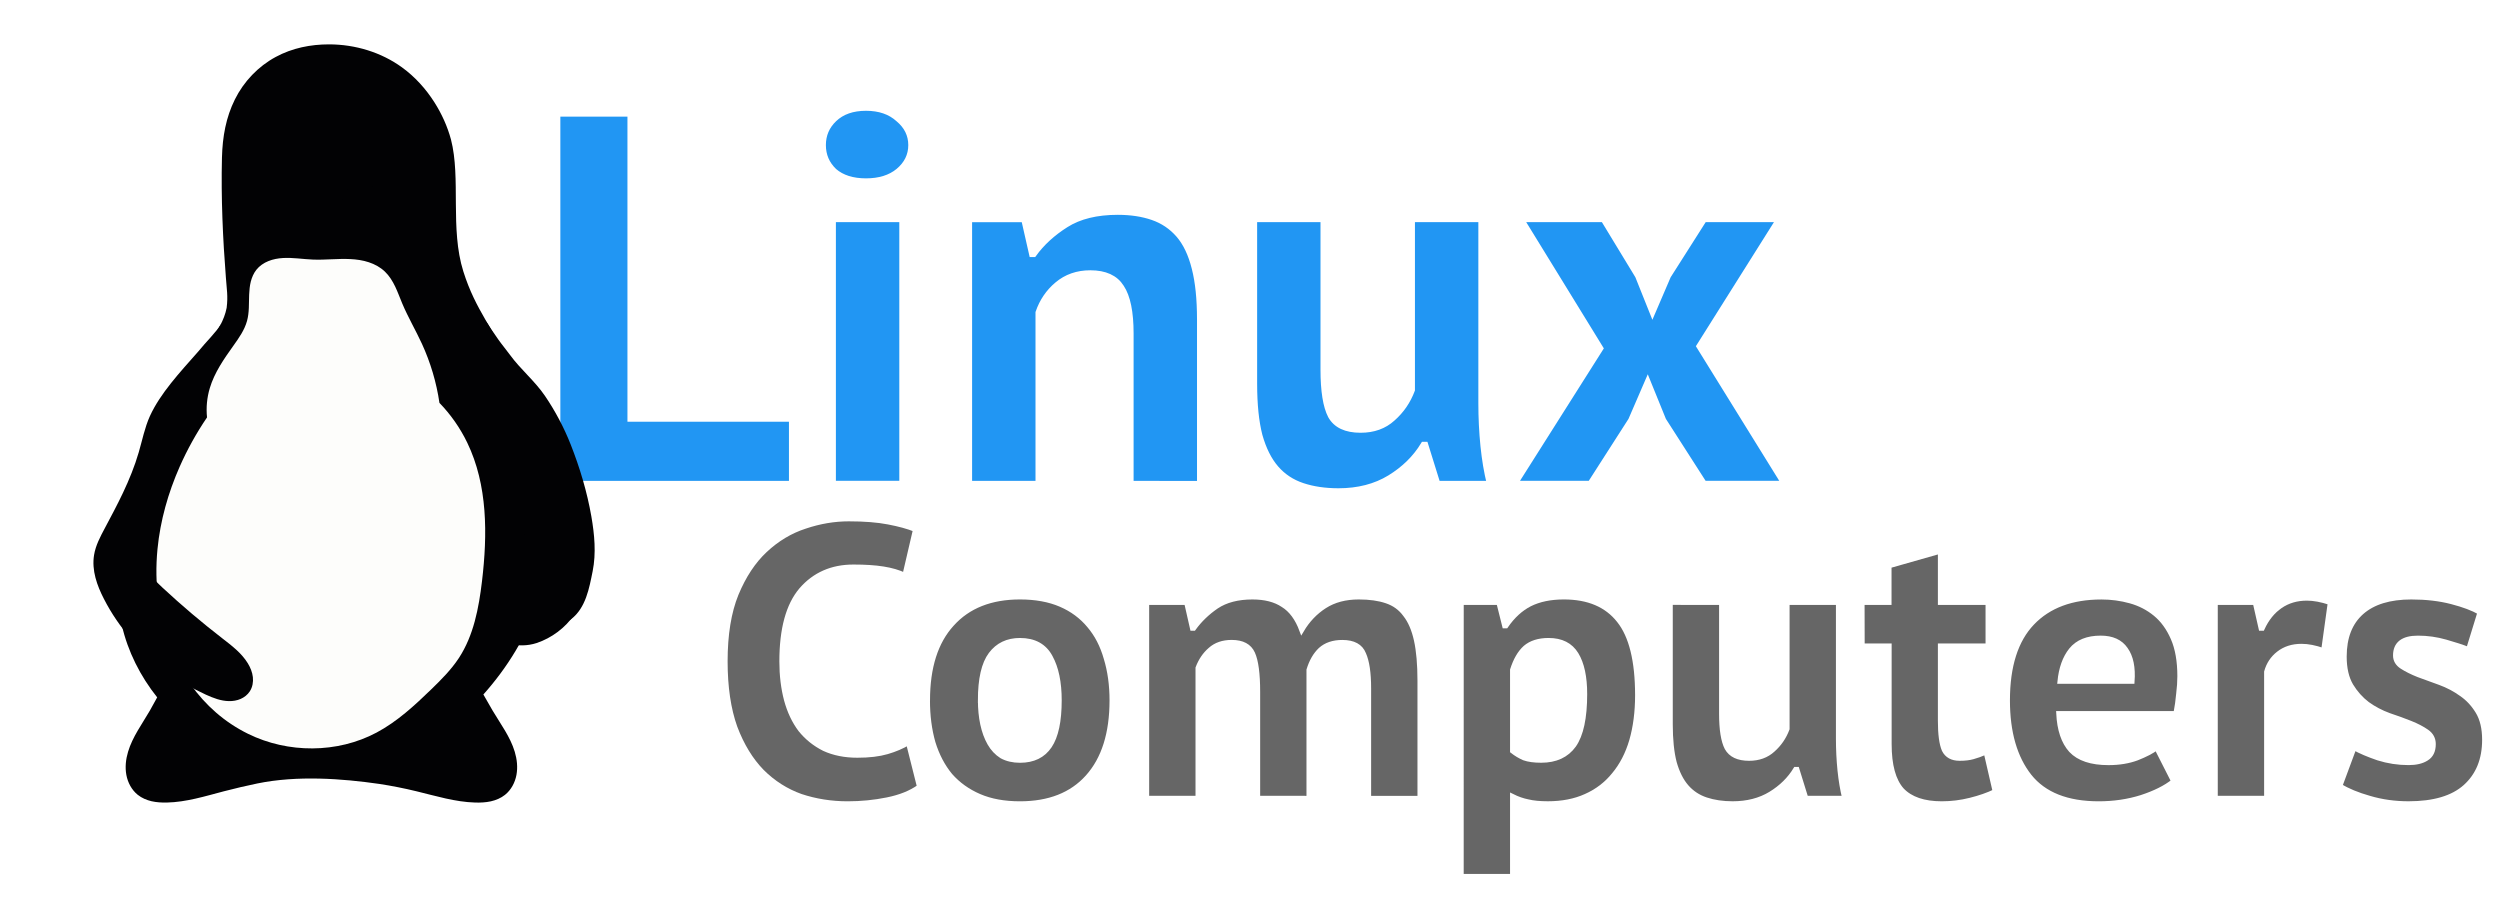<svg xmlns="http://www.w3.org/2000/svg" xmlns:xlink="http://www.w3.org/1999/xlink" xml:space="preserve" id="svg5" version="1.1" viewBox="0 0 72.234 26.051" height="26.051mm" width="72.234mm"><defs id="defs2"><linearGradient id="gradient_belly_shadow"><stop id="stop10388" stop-color="#000000" offset="0"></stop><stop id="stop10390" stop-opacity="0.25" stop-color="#000000" offset="1"></stop></linearGradient><linearGradient id="gradient_wing_tip_right_shadow"><stop id="stop10393" stop-color="#110800" offset="0"></stop><stop id="stop10395" stop-opacity="0.8" stop-color="#a65a00" offset="0.59"></stop><stop id="stop10397" stop-opacity="0" stop-color="#ff921e" offset="1"></stop></linearGradient><linearGradient id="gradient_wing_tip_right_glare_1"><stop id="stop10400" stop-color="#7c7c7c" offset="0"></stop><stop id="stop10402" stop-opacity="0.33" stop-color="#7c7c7c" offset="1"></stop></linearGradient><linearGradient id="gradient_foot_left_layer_1"><stop id="stop10410" stop-color="#b98309" offset="0"></stop><stop id="stop10412" stop-color="#382605" offset="1"></stop></linearGradient><linearGradient id="gradient_foot_left_glare"><stop id="stop10415" stop-color="#ebc40c" offset="0"></stop><stop id="stop10417" stop-opacity="0" stop-color="#ebc40c" offset="1"></stop></linearGradient><linearGradient id="gradient_foot_right_shadow"><stop id="stop10420" stop-color="#000000" offset="0"></stop><stop id="stop10422" stop-opacity="0" stop-color="#000000" offset="1"></stop></linearGradient><linearGradient id="gradient_foot_right_layer_1"><stop id="stop10425" stop-color="#3e2a06" offset="0"></stop><stop id="stop10427" stop-color="#ad780a" offset="1"></stop></linearGradient><linearGradient id="gradient_foot_right_glare"><stop id="stop10430" stop-color="#f3cd0c" offset="0"></stop><stop id="stop10432" stop-opacity="0" stop-color="#f3cd0c" offset="1"></stop></linearGradient><linearGradient id="gradient_eyeball"><stop id="stop10435" stop-color="#fefefc" offset="0"></stop><stop id="stop10437" stop-color="#fefefc" offset="0.75"></stop><stop id="stop10439" stop-color="#d4d4d4" offset="1"></stop></linearGradient><linearGradient id="gradient_pupil_left_glare"><stop id="stop10442" stop-opacity="0" stop-color="#757574" offset="0"></stop><stop id="stop10444" stop-color="#757574" offset="0.25"></stop><stop id="stop10446" stop-color="#757574" offset="0.5"></stop><stop id="stop10448" stop-opacity="0" stop-color="#757574" offset="1"></stop></linearGradient><linearGradient id="gradient_pupil_right_glare_2"><stop id="stop10451" stop-opacity="0.39" stop-color="#949494" offset="0"></stop><stop id="stop10453" stop-color="#949494" offset="0.5"></stop><stop id="stop10455" stop-opacity="0.39" stop-color="#949494" offset="1"></stop></linearGradient><linearGradient id="gradient_eyelid_left"><stop id="stop10458" stop-color="#c8c8c8" offset="0"></stop><stop id="stop10460" stop-color="#797978" offset="1"></stop></linearGradient><linearGradient id="gradient_eyelid_right"><stop id="stop10463" stop-color="#747474" offset="0"></stop><stop id="stop10465" stop-color="#8c8c8c" offset="0.13"></stop><stop id="stop10467" stop-color="#a4a4a4" offset="0.25"></stop><stop id="stop10469" stop-color="#d4d4d4" offset="0.5"></stop><stop id="stop10471" stop-color="#d4d4d4" offset="0.62"></stop><stop id="stop10473" stop-color="#7c7c7c" offset="1"></stop></linearGradient><linearGradient id="gradient_eyebrow"><stop id="stop10476" stop-opacity="0" stop-color="#646464" offset="0"></stop><stop id="stop10478" stop-opacity="0.58" stop-color="#646464" offset="0.31"></stop><stop id="stop10480" stop-color="#646464" offset="0.47"></stop><stop id="stop10482" stop-opacity="0.26" stop-color="#646464" offset="0.73"></stop><stop id="stop10484" stop-opacity="0" stop-color="#646464" offset="1"></stop></linearGradient><linearGradient id="gradient_beak_base"><stop id="stop10487" stop-color="#020204" offset="0"></stop><stop id="stop10489" stop-color="#020204" offset="0.73"></stop><stop id="stop10491" stop-color="#5c5c5c" offset="1"></stop></linearGradient><linearGradient id="gradient_mandible_lower"><stop id="stop10494" stop-color="#d2940a" offset="0"></stop><stop id="stop10496" stop-color="#d89c08" offset="0.75"></stop><stop id="stop10498" stop-color="#b67e07" offset="0.87"></stop><stop id="stop10500" stop-color="#946106" offset="1"></stop></linearGradient><linearGradient id="gradient_mandible_upper"><stop id="stop10503" stop-color="#ad780a" offset="0"></stop><stop id="stop10505" stop-color="#d89e08" offset="0.12"></stop><stop id="stop10507" stop-color="#edb80b" offset="0.25"></stop><stop id="stop10509" stop-color="#ebc80d" offset="0.39"></stop><stop id="stop10511" stop-color="#f5d838" offset="0.53"></stop><stop id="stop10513" stop-color="#f6d811" offset="0.77"></stop><stop id="stop10515" stop-color="#f5cd31" offset="1"></stop></linearGradient><linearGradient id="gradient_nares"><stop id="stop10518" stop-color="#3a2903" offset="0"></stop><stop id="stop10520" stop-color="#735208" offset="0.55"></stop><stop id="stop10522" stop-color="#ac8c04" offset="1"></stop></linearGradient><linearGradient id="gradient_beak_corner"><stop id="stop10525" stop-color="#f5ce2d" offset="0"></stop><stop id="stop10527" stop-color="#d79b08" offset="1"></stop></linearGradient><radialGradient gradientTransform="matrix(19,0,0,18,61.18,121.19)" r="1" cy="0" cx="0" gradientUnits="userSpaceOnUse" id="fill_belly_shadow_left"></radialGradient><radialGradient gradientTransform="matrix(23.6,0,0,18,125.74,131.6)" r="1" cy="0" cx="0" gradientUnits="userSpaceOnUse" id="fill_belly_shadow_right"></radialGradient><radialGradient gradientTransform="matrix(9.35,0,0,10,94.21,127.47)" r="1" cy="0" cx="0" gradientUnits="userSpaceOnUse" id="fill_belly_shadow_middle"></radialGradient><linearGradient y2="262.02" x2="64.31" y1="193.01" x1="23.18" gradientUnits="userSpaceOnUse" id="fill_foot_left_base"></linearGradient><linearGradient y2="235.21" x2="77.41" y1="210.83" x1="64.47" gradientUnits="userSpaceOnUse" id="fill_foot_left_glare"></linearGradient><linearGradient y2="235.73" x2="150.2" y1="211.96" x1="146.93" gradientUnits="userSpaceOnUse" id="fill_foot_right_shadow"></linearGradient><linearGradient y2="185.84" x2="192.94" y1="253.02" x1="151.5" gradientUnits="userSpaceOnUse" id="fill_foot_right_base"></linearGradient><linearGradient y2="191.64" x2="161.59" y1="180.67" x1="162.81" gradientUnits="userSpaceOnUse" id="fill_foot_right_glare"></linearGradient><radialGradient gradientTransform="matrix(18.99,5.088,-5.342,19.937,169.71,194.53)" r="1" cy="0" cx="0" gradientUnits="userSpaceOnUse" id="fill_wing_tip_right_shadow_lower"></radialGradient><radialGradient gradientTransform="matrix(19.722,-0.834,0.627,14.847,169.71,189.89)" r="1" cy="0" cx="0" gradientUnits="userSpaceOnUse" id="fill_wing_tip_right_shadow_upper"></radialGradient><radialGradient gradientTransform="matrix(6.374,2.771,-1.28,2.944,184.65,176.62)" r="1" cy="0" cx="0" gradientUnits="userSpaceOnUse" id="fill_wing_tip_right_glare_1"></radialGradient><linearGradient y2="173.47" x2="168.27" y1="173.58" x1="165.69" gradientUnits="userSpaceOnUse" id="fill_wing_tip_right_glare_2"></linearGradient><radialGradient gradientTransform="matrix(10.239,-0.107,0.164,15.679,86.49,51.41)" r="1" cy="0" cx="0" gradientUnits="userSpaceOnUse" id="fill_eyeball_left"></radialGradient><linearGradient y2="55.63" x2="89.32" y1="46.64" x1="84.29" gradientUnits="userSpaceOnUse" id="fill_pupil_left_glare"></linearGradient><radialGradient gradientTransform="matrix(6.167,-1.015,0.937,5.693,84.89,43.74)" r="1" cy="0" cx="0" gradientUnits="userSpaceOnUse" id="fill_eyelid_left"></radialGradient><linearGradient y2="43.63" x2="94.48" y1="32.51" x1="83.59" gradientUnits="userSpaceOnUse" id="fill_eyebrow_left"></linearGradient><radialGradient gradientTransform="matrix(13.633,-0.428,0.493,15.672,118.06,51.41)" r="1" cy="0" cx="0" gradientUnits="userSpaceOnUse" id="fill_eyeball_right"></radialGradient><linearGradient y2="54.11" x2="123.66" y1="47.25" x1="117.87" gradientUnits="userSpaceOnUse" id="fill_pupil_right_glare"></linearGradient><linearGradient y2="47.01" x2="131.32" y1="36.23" x1="112.9" gradientUnits="userSpaceOnUse" id="fill_eyelid_right"></linearGradient><linearGradient y2="43.14" x2="131.42" y1="31.56" x1="119.16" gradientUnits="userSpaceOnUse" id="fill_eyebrow_right"></linearGradient><radialGradient gradientTransform="matrix(9.255,-6.724,6.101,8.398,97.64,60.12)" r="1" cy="0" cx="0" gradientUnits="userSpaceOnUse" id="fill_beak_base"></radialGradient><radialGradient gradientTransform="matrix(25.101,-10.346,7.267,17.631,109.77,70.61)" r="1" cy="0" cx="0" gradientUnits="userSpaceOnUse" id="fill_mandible_lower_base"></radialGradient><linearGradient y2="68.88" x2="126.77" y1="69.26" x1="78.09" gradientUnits="userSpaceOnUse" id="fill_mandible_upper_base"></linearGradient><radialGradient gradientTransform="matrix(1.32,0,0,1.42,92.11,59.88)" r="1" cy="0" cx="0" gradientUnits="userSpaceOnUse" id="fill_naris_left"></radialGradient><radialGradient gradientTransform="matrix(2.78,0,0,1.62,104.65,59.7)" r="1" cy="0" cx="0" gradientUnits="userSpaceOnUse" id="fill_naris_right"></radialGradient><linearGradient y2="71.09" x2="126.74" y1="67.49" x1="126.74" gradientUnits="userSpaceOnUse" id="fill_beak_corner"></linearGradient><filter height="1.092" width="1.1" y="-0.046" x="-0.05" id="blur_belly_shadow_left"><feGaussianBlur id="feGaussianBlur10556" stdDeviation="0.64 0.55"></feGaussianBlur></filter><filter height="1.146" width="1.101" y="-0.073" x="-0.051" id="blur_belly_shadow_right"><feGaussianBlur id="feGaussianBlur10559" stdDeviation="0.98"></feGaussianBlur></filter><filter height="1.163" width="1.175" y="-0.082" x="-0.087" id="blur_belly_shadow_middle"><feGaussianBlur id="feGaussianBlur10562" stdDeviation="0.68"></feGaussianBlur></filter><filter height="1.116" y="-0.058" width="2.639" x="-0.82" id="blur_belly_shadow_lower"><feGaussianBlur id="feGaussianBlur10565" stdDeviation="1.25"></feGaussianBlur></filter><filter height="2.186" y="-0.593" width="1.984" x="-0.492" id="blur_belly_glare"><feGaussianBlur id="feGaussianBlur10568" stdDeviation="1.78 2.19"></feGaussianBlur></filter><filter height="1.617" y="-0.309" width="1.585" x="-0.293" id="blur_head_glare"><feGaussianBlur id="feGaussianBlur10571" stdDeviation="1.73"></feGaussianBlur></filter><filter height="1.32" y="-0.16" width="1.357" x="-0.178" id="blur_neck_glare"><feGaussianBlur id="feGaussianBlur10574" stdDeviation="0.78"></feGaussianBlur></filter><filter height="1.086" y="-0.043" width="1.203" x="-0.101" id="blur_wing_left_glare"><feGaussianBlur id="feGaussianBlur10577" stdDeviation="0.98"></feGaussianBlur></filter><filter height="1.08" y="-0.04" width="1.236" x="-0.118" id="blur_wing_right_glare"><feGaussianBlur id="feGaussianBlur10580" stdDeviation="1.19 1.17"></feGaussianBlur></filter><filter height="1.217" y="-0.108" width="1.215" x="-0.107" id="blur_foot_left_layer_1"><feGaussianBlur id="feGaussianBlur10583" stdDeviation="3.38"></feGaussianBlur></filter><filter height="1.139" width="1.151" y="-0.07" x="-0.075" id="blur_foot_left_layer_2"><feGaussianBlur id="feGaussianBlur10586" stdDeviation="2.1 2.06"></feGaussianBlur></filter><filter height="1.037" width="1.068" y="-0.019" x="-0.034" id="blur_foot_left_glare"><feGaussianBlur id="feGaussianBlur10589" stdDeviation="0.32"></feGaussianBlur></filter><filter height="1.136" width="1.152" y="-0.068" x="-0.076" id="blur_foot_right_shadow"><feGaussianBlur id="feGaussianBlur10592" stdDeviation="1.95 1.9"></feGaussianBlur></filter><filter height="1.286" y="-0.143" width="1.29" x="-0.145" id="blur_foot_right_layer_1"><feGaussianBlur id="feGaussianBlur10595" stdDeviation="4.12"></feGaussianBlur></filter><filter height="1.25" y="-0.125" width="1.23" x="-0.115" id="blur_foot_right_layer_2"><feGaussianBlur id="feGaussianBlur10598" stdDeviation="3.12 3.37"></feGaussianBlur></filter><filter height="1.257" y="-0.128" width="1.042" x="-0.021" id="blur_foot_right_glare"><feGaussianBlur id="feGaussianBlur10601" stdDeviation="0.41"></feGaussianBlur></filter><filter height="1.468" y="-0.234" width="1.401" x="-0.2" id="blur_wing_tip_right_shadow_lower"><feGaussianBlur id="feGaussianBlur10604" stdDeviation="2.45"></feGaussianBlur></filter><filter height="1.214" y="-0.107" width="1.183" x="-0.092" id="blur_wing_tip_right_shadow_upper"><feGaussianBlur id="feGaussianBlur10607" stdDeviation="1.12 0.81"></feGaussianBlur></filter><filter height="1.3" y="-0.15" width="1.14" x="-0.07" id="blur_wing_tip_right_glare"><feGaussianBlur id="feGaussianBlur10610" stdDeviation="0.88"></feGaussianBlur></filter><filter height="1.291" y="-0.145" width="1.467" x="-0.233" id="blur_pupil_left_glare"><feGaussianBlur id="feGaussianBlur10613" stdDeviation="0.44"></feGaussianBlur></filter><filter height="1.053" width="1.048" y="-0.027" x="-0.024" id="blur_eyebrow_left"><feGaussianBlur id="feGaussianBlur10616" stdDeviation="0.12"></feGaussianBlur></filter><filter height="1.365" y="-0.182" width="1.359" x="-0.18" id="blur_pupil_right_glare"><feGaussianBlur id="feGaussianBlur10619" stdDeviation="0.45"></feGaussianBlur></filter><filter height="1.051" width="1.047" y="-0.026" x="-0.024" id="blur_eyebrow_right"><feGaussianBlur id="feGaussianBlur10622" stdDeviation="0.13"></feGaussianBlur></filter><filter height="1.258" y="-0.129" width="1.152" x="-0.076" id="blur_beak_shadow_lower"><feGaussianBlur id="feGaussianBlur10625" stdDeviation="1.75"></feGaussianBlur></filter><filter height="1.148" width="1.073" y="-0.074" x="-0.036" id="blur_beak_shadow_upper"><feGaussianBlur id="feGaussianBlur10628" stdDeviation="0.8 0.74"></feGaussianBlur></filter><filter height="1.421" y="-0.211" width="1.309" x="-0.154" id="blur_mandible_lower_glare"><feGaussianBlur id="feGaussianBlur10631" stdDeviation="0.77"></feGaussianBlur></filter><filter height="1.158" width="1.068" y="-0.079" x="-0.034" id="blur_mandible_upper_shadow"><feGaussianBlur id="feGaussianBlur10634" stdDeviation="0.65"></feGaussianBlur></filter><filter height="1.26" y="-0.13" width="1.321" x="-0.161" id="blur_mandible_upper_glare"><feGaussianBlur id="feGaussianBlur10637" stdDeviation="0.73"></feGaussianBlur></filter><filter height="1.222" y="-0.111" width="1.245" x="-0.122" id="blur_naris_left"><feGaussianBlur id="feGaussianBlur10640" stdDeviation="0.1"></feGaussianBlur></filter><filter height="1.187" width="1.098" y="-0.093" x="-0.049" id="blur_naris_right"><feGaussianBlur id="feGaussianBlur10643" stdDeviation="0.1"></feGaussianBlur></filter><filter height="1.181" y="-0.091" width="1.222" x="-0.111" id="blur_beak_corner"><feGaussianBlur id="feGaussianBlur10646" stdDeviation="0.23"></feGaussianBlur></filter><clipPath id="clip_body"></clipPath><clipPath id="clip_wing_left"></clipPath><clipPath id="clip_wing_right"></clipPath><clipPath id="clip_foot_left"></clipPath><clipPath id="clip_foot_right"></clipPath><clipPath id="clip_wing_tip_right"></clipPath><clipPath id="clip_eye_left"></clipPath><clipPath id="clip_pupil_left"></clipPath><clipPath id="clip_eye_right"></clipPath><clipPath id="clip_pupil_right"></clipPath><clipPath id="clip_mandible_lower"></clipPath><clipPath id="clip_mandible_upper"></clipPath><clipPath id="clip_beak"></clipPath><path d="m 168.89,171.07 c -0.47,0.03 -0.93,0.08 -1.4,0.17 -2.99,0.53 -5.73,2.42 -7.27,5.03 -1.09,1.85 -1.58,4.03 -1.43,6.17 0.07,-1.5 0.46,-2.97 1.19,-4.28 1.23,-2.23 3.47,-3.91 5.98,-4.37 1.54,-0.28 3.13,-0.11 4.68,0.08 1.5,0.19 3,0.39 4.47,0.7 2.28,0.5 4.53,1.26 6.44,2.59 0.44,0.31 0.86,0.66 1.21,1.08 0.35,0.41 0.62,0.89 0.73,1.42 0.15,0.78 -0.07,1.6 -0.46,2.29 -0.39,0.7 -0.92,1.3 -1.48,1.86 -0.46,0.46 -0.94,0.89 -1.43,1.32 2.21,-0.43 4.44,-1.03 6.28,-2.31 0.77,-0.55 1.48,-1.2 1.94,-2.02 0.46,-0.83 0.65,-1.83 0.43,-2.75 -0.16,-0.62 -0.5,-1.19 -0.92,-1.67 -0.42,-0.48 -0.93,-0.87 -1.45,-1.24 -2.31,-1.62 -5.01,-2.65 -7.81,-2.99 -1.8,-0.33 -3.61,-0.61 -5.42,-0.83 -1.41,-0.18 -2.86,-0.33 -4.28,-0.25 z" id="path_wing_tip_right_glare"></path></defs><g transform="translate(-23.346,-56.877)" id="layer1"><g style="font-weight:bold;font-size:11.289px;font-family:'PT Sans';-inkscape-font-specification:'PT Sans Bold';fill:#666666;stroke:#ffffff;stroke-width:0.129" id="text356-5" aria-label="Computers"><path id="path626" d="m 49.905,79.608 q -0.361,0.26 -0.926,0.373 -0.553,0.113 -1.14,0.113 -0.711,0 -1.355,-0.214 -0.632,-0.226 -1.118,-0.711 -0.485,-0.497 -0.779,-1.276 -0.282,-0.79 -0.282,-1.908 0,-1.163 0.316,-1.942 0.327,-0.79 0.835,-1.264 0.519,-0.485 1.151,-0.689 0.632,-0.214 1.264,-0.214 0.677,0 1.14,0.09 0.474,0.09 0.779,0.214 l -0.305,1.31 q -0.26,-0.124 -0.621,-0.181 -0.35,-0.056 -0.858,-0.056 -0.937,0 -1.513,0.666 -0.564,0.666 -0.564,2.066 0,0.61 0.135,1.118 0.135,0.497 0.406,0.858 0.282,0.35 0.689,0.553 0.418,0.192 0.96,0.192 0.508,0 0.858,-0.102 0.35,-0.102 0.61,-0.26 z"></path><path id="path628" d="m 50.153,77.113 q 0,-1.434 0.7,-2.201 0.7,-0.779 1.964,-0.779 0.677,0 1.174,0.214 0.497,0.214 0.824,0.61 0.327,0.384 0.485,0.937 0.169,0.553 0.169,1.219 0,1.434 -0.7,2.213 -0.689,0.768 -1.953,0.768 -0.677,0 -1.174,-0.214 -0.497,-0.214 -0.835,-0.598 -0.327,-0.395 -0.497,-0.948 -0.158,-0.553 -0.158,-1.219 z m 1.513,0 q 0,0.373 0.068,0.689 0.068,0.316 0.203,0.553 0.135,0.237 0.35,0.373 0.226,0.124 0.531,0.124 0.576,0 0.858,-0.418 0.282,-0.418 0.282,-1.321 0,-0.779 -0.26,-1.253 -0.26,-0.485 -0.881,-0.485 -0.542,0 -0.847,0.406 -0.305,0.406 -0.305,1.332 z"></path><path id="path630" d="m 59.692,79.935 v -3.071 q 0,-0.779 -0.147,-1.106 -0.147,-0.327 -0.61,-0.327 -0.384,0 -0.621,0.214 -0.237,0.203 -0.361,0.531 v 3.759 h -1.468 v -5.644 h 1.14 l 0.169,0.745 h 0.045 q 0.26,-0.361 0.655,-0.632 0.406,-0.271 1.039,-0.271 0.542,0 0.881,0.226 0.35,0.214 0.542,0.734 0.26,-0.44 0.666,-0.7 0.406,-0.26 0.982,-0.26 0.474,0 0.802,0.113 0.339,0.113 0.542,0.395 0.214,0.271 0.316,0.734 0.102,0.463 0.102,1.174 v 3.387 h -1.468 v -3.172 q 0,-0.666 -0.147,-0.993 -0.135,-0.339 -0.621,-0.339 -0.395,0 -0.632,0.214 -0.226,0.214 -0.339,0.587 v 3.703 z"></path><path id="path632" d="m 65.574,74.291 h 1.072 l 0.169,0.677 h 0.045 q 0.294,-0.429 0.689,-0.632 0.406,-0.203 0.982,-0.203 1.061,0 1.592,0.677 0.531,0.666 0.531,2.156 0,0.722 -0.169,1.31 -0.169,0.576 -0.508,0.982 -0.327,0.406 -0.813,0.621 -0.474,0.214 -1.095,0.214 -0.35,0 -0.576,-0.056 -0.226,-0.045 -0.452,-0.158 v 2.314 h -1.468 z m 2.517,1.084 q -0.429,0 -0.677,0.214 -0.237,0.214 -0.373,0.643 v 2.348 q 0.158,0.124 0.339,0.203 0.192,0.068 0.497,0.068 0.632,0 0.948,-0.44 0.316,-0.452 0.316,-1.479 0,-0.745 -0.248,-1.151 -0.248,-0.406 -0.802,-0.406 z"></path><path id="path634" d="m 73.081,74.291 v 3.206 q 0,0.689 0.158,0.993 0.169,0.305 0.643,0.305 0.418,0 0.689,-0.248 0.282,-0.248 0.418,-0.61 v -3.646 h 1.468 v 3.929 q 0,0.463 0.045,0.914 0.045,0.44 0.135,0.802 H 75.53 L 75.271,79.1 h -0.045 q -0.26,0.429 -0.722,0.711 -0.463,0.282 -1.095,0.282 -0.429,0 -0.768,-0.113 -0.339,-0.113 -0.564,-0.373 -0.226,-0.26 -0.35,-0.7 -0.113,-0.44 -0.113,-1.106 v -3.511 z"></path><path id="path636" d="m 77.156,74.291 h 0.779 v -1.061 l 1.468,-0.418 v 1.479 h 1.377 v 1.242 h -1.377 v 2.167 q 0,0.587 0.113,0.847 0.124,0.248 0.452,0.248 0.226,0 0.384,-0.045 0.169,-0.045 0.373,-0.135 l 0.26,1.129 q -0.305,0.147 -0.711,0.248 -0.406,0.102 -0.824,0.102 -0.779,0 -1.151,-0.395 -0.361,-0.406 -0.361,-1.321 v -2.845 h -0.779 z"></path><path id="path638" d="m 86.142,79.45 q -0.339,0.271 -0.926,0.463 -0.576,0.181 -1.23,0.181 -1.366,0 -1.998,-0.79 -0.632,-0.802 -0.632,-2.19 0,-1.49 0.711,-2.235 0.711,-0.745 1.998,-0.745 0.429,0 0.835,0.113 0.406,0.113 0.722,0.373 0.316,0.26 0.508,0.7 0.192,0.44 0.192,1.095 0,0.237 -0.034,0.508 -0.023,0.271 -0.079,0.564 h -3.387 q 0.034,0.711 0.361,1.072 0.339,0.361 1.084,0.361 0.463,0 0.824,-0.135 0.373,-0.147 0.564,-0.294 z m -2.1,-4.143 q -0.576,0 -0.858,0.35 -0.271,0.339 -0.327,0.914 h 2.1 q 0.045,-0.61 -0.192,-0.937 -0.226,-0.327 -0.722,-0.327 z"></path><path id="path640" d="m 90.477,75.668 q -0.35,-0.124 -0.632,-0.124 -0.395,0 -0.666,0.214 -0.26,0.203 -0.35,0.531 v 3.646 h -1.468 v -5.644 h 1.14 l 0.169,0.745 h 0.045 q 0.192,-0.418 0.519,-0.643 0.327,-0.226 0.768,-0.226 0.294,0 0.666,0.124 z"></path><path id="path642" d="m 93.66,78.377 q 0,-0.226 -0.192,-0.361 -0.192,-0.135 -0.474,-0.248 -0.282,-0.113 -0.621,-0.226 -0.339,-0.124 -0.621,-0.327 -0.282,-0.214 -0.474,-0.531 -0.192,-0.327 -0.192,-0.835 0,-0.835 0.497,-1.276 0.497,-0.44 1.434,-0.44 0.643,0 1.163,0.135 0.519,0.135 0.813,0.305 l -0.327,1.061 q -0.26,-0.102 -0.655,-0.214 -0.395,-0.113 -0.802,-0.113 -0.655,0 -0.655,0.508 0,0.203 0.192,0.327 0.192,0.124 0.474,0.237 0.282,0.102 0.621,0.226 0.339,0.124 0.621,0.327 0.282,0.192 0.474,0.508 0.192,0.316 0.192,0.813 0,0.858 -0.553,1.355 -0.542,0.485 -1.637,0.485 -0.598,0 -1.129,-0.158 -0.519,-0.147 -0.847,-0.35 l 0.406,-1.095 q 0.26,0.147 0.689,0.294 0.429,0.135 0.881,0.135 0.327,0 0.519,-0.124 0.203,-0.124 0.203,-0.418 z"></path></g><g style="stroke:#ffffff;stroke-width:0.112;stroke-dasharray:none;stroke-opacity:1" transform="matrix(1.351,0,0,1.351,-5.195,17.631)" id="g3883-3-5"><g style="font-weight:bold;font-size:11.289px;font-family:'PT Sans';-inkscape-font-specification:'PT Sans Bold';fill:#2196f3" id="text356-6-6" aria-label="Linux"><path id="path568" d="m 38.055,39.39 h -5.001 v -7.902 h 1.547 v 6.525 h 3.454 z"></path><path id="path570" d="m 38.947,33.745 h 1.468 v 5.644 h -1.468 z m -0.214,-1.592 q 0,-0.327 0.237,-0.553 0.248,-0.237 0.677,-0.237 0.429,0 0.689,0.237 0.271,0.226 0.271,0.553 0,0.327 -0.271,0.553 -0.26,0.214 -0.689,0.214 -0.429,0 -0.677,-0.214 -0.237,-0.226 -0.237,-0.553 z"></path><path id="path572" d="m 45.314,39.39 v -3.206 q 0,-0.689 -0.203,-0.993 -0.192,-0.305 -0.666,-0.305 -0.418,0 -0.711,0.248 -0.282,0.237 -0.406,0.598 v 3.658 h -1.468 v -5.644 h 1.163 l 0.169,0.745 h 0.045 q 0.26,-0.361 0.689,-0.632 0.429,-0.271 1.106,-0.271 0.418,0 0.745,0.113 0.327,0.113 0.553,0.373 0.226,0.26 0.339,0.711 0.113,0.44 0.113,1.095 v 3.511 z"></path><path id="path574" d="m 49.423,33.745 v 3.206 q 0,0.689 0.158,0.993 0.169,0.305 0.643,0.305 0.418,0 0.689,-0.248 0.282,-0.248 0.418,-0.61 v -3.646 h 1.468 v 3.929 q 0,0.463 0.045,0.914 0.045,0.44 0.135,0.802 h -1.106 l -0.26,-0.835 h -0.045 q -0.26,0.429 -0.722,0.711 -0.463,0.282 -1.095,0.282 -0.429,0 -0.768,-0.113 -0.339,-0.113 -0.564,-0.373 -0.226,-0.26 -0.35,-0.7 -0.113,-0.44 -0.113,-1.106 v -3.511 z"></path><path id="path576" d="M 55.361,36.5 53.667,33.745 h 1.75 l 0.734,1.208 0.316,0.79 0.339,-0.79 0.768,-1.208 h 1.592 l -1.705,2.709 1.818,2.935 H 57.573 l -0.869,-1.355 -0.339,-0.835 -0.361,0.835 -0.869,1.355 h -1.603 z"></path></g></g><g transform="matrix(0.088,0,0,0.088,23.439,58.159)" id="tux"><g><path d="m 106.95,0 c -6,0 -12.02,1.18 -17.46,4.12 -5.78,3.11 -10.52,8.09 -13.43,13.97 -2.92,5.88 -4.06,12.16 -4.24,19.08 -0.33,13.14 0.3,26.92 1.29,39.41 0.26,3.8 0.74,6.02 0.25,9.93 -1.62,8.3 -8.88,13.88 -12.76,21.17 -4.27,8.04 -6.07,17.13 -9.29,25.65 -2.95,7.79 -7.09,15.1 -9.88,22.95 -3.91,10.97 -5.08,23.03 -2.5,34.39 1.97,8.66 6.08,16.78 11.62,23.73 -0.8,1.44 -1.58,2.91 -2.4,4.34 -2.57,4.43 -5.71,8.64 -7.17,13.55 -0.73,2.45 -1.02,5.07 -0.55,7.59 0.47,2.52 1.75,4.93 3.75,6.53 1.31,1.04 2.9,1.72 4.53,2.1 1.63,0.37 3.32,0.46 5,0.43 6.37,-0.14 12.55,-2.07 18.71,-3.69 3.66,-0.96 7.34,-1.81 11.03,-2.58 13.14,-2.69 27.8,-1.61 39.99,0.15 4.13,0.63 8.23,1.44 12.29,2.43 6.36,1.54 12.69,3.5 19.23,3.69 1.72,0.05 3.46,-0.03 5.14,-0.4 1.68,-0.38 3.31,-1.06 4.65,-2.13 2.01,-1.6 3.29,-4.02 3.76,-6.54 0.47,-2.52 0.18,-5.15 -0.56,-7.61 -1.48,-4.92 -4.65,-9.11 -7.27,-13.52 -1.04,-1.75 -2,-3.53 -3.03,-5.28 7.9,-8.87 14.26,-19.13 17.94,-30.4 4.01,-12.3 4.75,-25.55 3.06,-38.38 -1.69,-12.83 -5.76,-25.27 -11.11,-37.05 -6.72,-14.76 -12.37,-20.1 -16.47,-33.07 -4.42,-14.02 -0.77,-30.61 -4.06,-43.32 -1.17,-4.32 -3.04,-8.45 -5.45,-12.23 -2.82,-4.43 -6.4,-8.39 -10.65,-11.47 C 124.13,2.62 115.61,0 106.95,0 Z" fill="#020204" id="body_base"></path><path d="m 83.13,74 c -0.9,1.13 -1.48,2.49 -1.84,3.89 -0.35,1.4 -0.48,2.85 -0.54,4.3 -0.11,2.89 0.07,5.83 -0.7,8.62 -0.82,2.98 -2.65,5.57 -4.44,8.08 -3.11,4.36 -6.25,8.84 -7.78,13.97 -0.93,3.1 -1.24,6.39 -0.91,9.62 -3.47,5.1 -6.48,10.53 -8.98,16.18 -3.78,8.57 -6.37,17.69 -7.28,27.01 -1.12,11.41 0.34,23.15 4.85,33.69 3.25,7.63 8.11,14.6 14.38,20.04 3.18,2.76 6.72,5.11 10.5,6.97 13.11,6.45 29.31,6.46 42.2,-0.41 6.74,-3.59 12.43,-8.84 17.91,-14.15 3.3,-3.2 6.59,-6.48 9.11,-10.32 4.85,-7.41 6.54,-16.41 7.59,-25.2 1.83,-15.36 1.89,-31.6 -4.85,-45.53 -2.32,-4.8 -5.41,-9.22 -9.12,-13.05 -0.98,-6.7 -2.93,-13.27 -5.76,-19.42 -2.05,-4.45 -4.54,-8.68 -6.44,-13.18 -0.78,-1.85 -1.46,-3.75 -2.32,-5.56 -0.87,-1.81 -1.93,-3.55 -3.39,-4.94 -1.48,-1.42 -3.33,-2.43 -5.28,-3.07 -1.95,-0.65 -4.01,-0.94 -6.06,-1.04 -4.11,-0.21 -8.22,0.33 -12.33,0.16 -3.27,-0.13 -6.53,-0.7 -9.8,-0.51 -1.63,0.1 -3.26,0.39 -4.78,1.01 -1.52,0.61 -2.92,1.56 -3.94,2.84 z" fill="#fdfdfb" id="belly"></path><g id="body_self_shadows"><path style="fill:url(#fill_belly_shadow_left)" d="m 68.67,115.18 c 0.87,1.31 -0.55,5.84 19.86,2.94 0,0 -3.59,0.39 -7.12,1.21 -5.49,1.84 -10.27,3.89 -13.97,6.61 -3.65,2.7 -6.33,6.21 -9.68,9.22 0,0 5.43,-9.92 6.78,-12.91 1.36,-2.99 -0.22,-2.85 0.85,-7.25 1.07,-4.4 3.69,-8.63 3.69,-8.63 0,0 -2.14,6.22 -0.41,8.81 z" clip-path="url(#clip_body)" filter="url(#blur_belly_shadow_left)" fill="url(#fill_belly_shadow_left)" opacity="0.25" id="belly_shadow_left"></path><path style="fill:url(#fill_belly_shadow_right)" d="m 134.28,113.99 c -4.16,2.9 -6.6,2.56 -11.64,3.12 -5.05,0.57 -18.7,0.36 -18.7,0.36 0,0 1.97,-0.03 6.36,0.78 4.38,0.82 13.31,1.6 18.34,3.51 5.04,1.92 6.87,2.47 9.93,4.4 4.35,2.75 7.55,7.06 11.71,10.08 0,0 0.2,-4 -1.48,-6.99 -1.68,-2.99 -6.2,-7.7 -7.53,-12.1 -1.32,-4.4 -1.96,-13.04 -1.96,-13.04 0,0 -0.88,6.99 -5.03,9.88 z" clip-path="url(#clip_body)" filter="url(#blur_belly_shadow_right)" fill="url(#fill_belly_shadow_right)" opacity="0.42" id="belly_shadow_right"></path><path style="fill:url(#fill_belly_shadow_middle)" d="m 95.17,107.81 c -0.16,1.25 -0.36,2.5 -0.6,3.74 -0.12,0.61 -0.26,1.22 -0.48,1.8 -0.23,0.58 -0.56,1.14 -1.02,1.55 -0.41,0.37 -0.9,0.62 -1.4,0.85 -1.94,0.88 -4.01,1.47 -6.12,1.74 0.84,0.06 1.68,0.14 2.53,0.23 0.53,0.06 1.06,0.12 1.57,0.25 0.52,0.14 1.03,0.34 1.46,0.65 0.47,0.35 0.84,0.82 1.12,1.34 0.55,1.02 0.73,2.2 0.83,3.37 0.13,1.48 0.14,2.98 0.03,4.46 0.1,-0.99 0.31,-1.98 0.62,-2.92 0.57,-1.72 1.47,-3.32 2.69,-4.65 0.49,-0.52 1.02,-1.01 1.6,-1.42 1.79,-1.26 4.07,-1.81 6.24,-1.51 -2.21,0.09 -4.44,-0.6 -6.2,-1.93 -0.9,-0.68 -1.68,-1.52 -2.22,-2.5 -0.84,-1.52 -1.08,-3.37 -0.65,-5.05 z" clip-path="url(#clip_body)" filter="url(#blur_belly_shadow_middle)" fill="url(#fill_belly_shadow_middle)" opacity="0.2" id="belly_shadow_middle"></path><path d="m 89.85,137.14 c -1.06,4.03 -1.79,8.15 -2.17,12.31 -0.55,5.87 -0.42,11.78 -0.74,17.67 -0.26,4.99 -0.85,10.04 0.02,14.97 0.41,2.35 1.15,4.64 2.2,6.78 0.16,-0.82 0.29,-1.64 0.36,-2.47 0.37,-4 -0.3,-8.01 -0.53,-12.01 -0.4,-7.02 0.57,-14.04 0.97,-21.06 0.3,-5.39 0.27,-10.8 -0.11,-16.19 z" clip-path="url(#clip_body)" filter="url(#blur_belly_shadow_lower)" fill="#000000" opacity="0.11" id="belly_shadow_lower"></path></g><g id="body_glare"><path d="m 160.08,131.23 c 1.03,-0.16 7.34,5.21 6.48,7.21 -0.86,1.99 -2.49,0.79 -3.65,0.8 -1.16,0.02 -4.33,1.46 -4.86,0.55 -0.54,-0.91 1.4,-3.03 2.41,-4.81 0.82,-1.43 -1.4,-3.59 -0.38,-3.75 z" clip-path="url(#clip_body)" filter="url(#blur_belly_glare)" fill="#7c7c7c" opacity="0.75" id="belly_glare"></path><path d="m 121.52,11.12 c -2.21,1.56 -1.25,3.51 -0.3,5.46 0.95,1.96 -2.09,7.59 -2.12,7.83 -0.03,0.24 5.98,-2.85 7.62,-4.87 1.94,-2.37 6.83,3.22 6.56,2.37 0.01,-1.52 -9.55,-12.34 -11.76,-10.79 z" clip-path="url(#clip_body)" filter="url(#blur_head_glare)" fill="#7c7c7c" id="head_glare"></path><path d="m 138.27,76.63 c -1.86,1.7 0.88,4.25 2.17,7.24 0.81,1.86 3.04,4.49 5.2,4.07 1.63,-0.32 2.63,-2.66 2.48,-4.3 -0.3,-3.18 -2.98,-3.93 -4.93,-5.02 -1.54,-0.86 -3.61,-3.18 -4.92,-1.99 z" clip-path="url(#clip_body)" filter="url(#blur_neck_glare)" fill="#838384" id="neck_glare"></path></g></g><g id="wings"><g id="wing_left"><path d="m 63.98,100.91 c -6.1,6.92 -12.37,13.63 -15.81,21.12 -1.71,3.8 -2.51,7.93 -3.68,11.93 -1.32,4.54 -3.12,8.94 -5.14,13.22 -1.87,3.95 -3.93,7.81 -5.98,11.66 -1.5,2.81 -3.02,5.67 -3.54,8.81 -0.41,2.48 -0.18,5.04 0.46,7.47 0.63,2.43 1.64,4.75 2.79,6.98 4.88,9.55 12.21,17.77 20.89,24.07 3.94,2.85 8.15,5.32 12.58,7.35 2.4,1.09 4.92,2.07 7.56,2.11 1.32,0.03 2.65,-0.19 3.86,-0.72 1.2,-0.53 2.28,-1.38 3,-2.49 0.88,-1.36 1.18,-3.05 1,-4.66 -0.18,-1.61 -0.81,-3.15 -1.65,-4.53 -2.06,-3.38 -5.31,-5.83 -8.44,-8.25 -6.76,-5.23 -13.29,-10.76 -19.55,-16.58 -1.76,-1.65 -3.53,-3.34 -4.76,-5.42 -1.2,-2.02 -1.85,-4.32 -2.29,-6.63 -1.21,-6.33 -0.9,-12.99 1.25,-19.07 0.85,-2.38 1.96,-4.65 3.04,-6.93 1.86,-3.95 3.62,-7.98 6.07,-11.6 3.05,-4.51 7.13,-8.33 9.61,-13.17 2.1,-4.09 2.95,-8.68 3.76,-13.2 0.64,-3.54 1.85,-7 2.47,-10.54 -1.21,2.3 -5.11,6.07 -7.5,9.07 z" fill="#020204" id="wing_left_base"></path><path d="m 56.96,126.1 c -2,1.84 -3.73,3.97 -5.13,6.31 -2.3,3.84 -3.65,8.16 -5.33,12.31 -1.24,3.09 -2.69,6.2 -2.86,9.53 -0.09,1.71 0.16,3.42 0.22,5.13 0.06,1.71 -0.1,3.49 -0.94,4.98 -0.7,1.25 -1.87,2.23 -3.22,2.71 1.83,0.61 3.45,1.79 4.6,3.33 0.96,1.3 1.58,2.81 2.41,4.18 0.68,1.12 1.51,2.16 2.54,2.97 1.02,0.82 2.25,1.4 3.54,1.56 1.79,0.23 3.65,-0.36 4.97,-1.58 -1.66,-15.55 -0.14,-31.42 4.44,-46.37 0.29,-0.94 0.59,-1.89 0.67,-2.87 0.07,-0.99 -0.12,-2.03 -0.72,-2.81 -0.31,-0.42 -0.74,-0.75 -1.23,-0.96 -0.48,-0.2 -1.02,-0.28 -1.54,-0.21 -0.52,0.06 -1.03,0.26 -1.45,0.57 -0.42,0.32 -0.76,0.74 -0.97,1.22 z" clip-path="url(#clip_wing_left)" filter="url(#blur_wing_left_glare)" fill="#7c7c7c" opacity="0.95" id="wing_left_glare"></path></g><g id="wing_right"><path d="m 162.76,127.12 c 5.24,4.22 8.57,10.59 9.6,17.24 0.8,5.18 0.28,10.51 -0.89,15.62 -1.17,5.12 -2.97,10.06 -4.77,15 -0.71,1.96 -1.43,3.95 -1.71,6.02 -0.29,2.08 -0.11,4.27 0.89,6.11 1.15,2.11 3.29,3.56 5.59,4.24 2.27,0.68 4.72,0.66 7.02,0.09 2.3,-0.57 6.17,-1.31 8.04,-2.77 4.75,-3.69 5.88,-10.1 7.01,-15.72 1.17,-5.87 0.6,-12.02 -0.43,-17.95 -1.41,-8.09 -3.78,-15.99 -6.79,-23.62 -2.22,-5.62 -5.06,-10.98 -8.44,-15.96 -3.32,-4.89 -8.02,-8.7 -11.5,-13.48 -1.21,-1.66 -2.66,-3.38 -3.84,-5.06 -2.56,-3.62 -1.98,-2.94 -3.57,-5.29 -1.15,-1.7 -2.97,-2.28 -4.88,-3.02 -1.92,-0.74 -4.06,-0.96 -6.04,-0.41 -2.6,0.73 -4.73,2.79 -5.86,5.24 -1.13,2.46 -1.33,5.28 -0.89,7.95 0.57,3.44 2.14,6.64 3.92,9.64 2,3.39 4.32,6.66 7.35,9.18 3.16,2.63 6.98,4.37 10.19,6.95 z" fill="#020204" id="wing_right_base"></path><path d="m 150.42,118.99 c 0.42,0.4 0.86,0.81 1.31,1.19 3.22,2.63 4.93,5.58 8.2,8.16 5.34,4.22 10.75,11.5 11.8,18.15 0.82,5.19 -0.26,8.01 -1.58,14.12 -1.32,6.12 -5.06,14.78 -7.09,20.68 -0.8,2.35 1.64,1.38 1.32,3.86 -0.16,1.22 -0.18,2.45 -0.03,3.67 0.02,-0.23 0.03,-0.48 0.06,-0.71 0.39,-3.38 1.42,-6.63 2.55,-9.82 2.17,-6.13 4.66,-12.15 6.38,-18.45 1.72,-6.29 1.53,-10.82 0.63,-16.23 -1.13,-6.81 -5.09,-13.09 -10.69,-17.24 -3.97,-2.93 -8.64,-4.81 -12.86,-7.38 z" clip-path="url(#clip_wing_right)" filter="url(#blur_wing_right_glare)" fill="#838384" id="wing_right_glare"></path></g></g><g id="feet"><g id="foot_left"><path style="fill:url(#fill_foot_left_base)" d="m 34.98,175.33 c 1.38,-0.57 2.93,-0.68 4.39,-0.41 1.47,0.27 2.86,0.91 4.09,1.74 2.47,1.68 4.3,4.12 6.05,6.54 4.03,5.54 7.9,11.2 11.42,17.08 2.85,4.78 5.46,9.71 8.76,14.18 2.15,2.93 4.57,5.64 6.73,8.55 2.16,2.92 4.07,6.08 5.03,9.58 1.25,4.55 0.76,9.56 -1.4,13.75 -1.52,2.95 -3.86,5.48 -6.7,7.19 -2.84,1.71 -5.83,2.47 -9.15,2.47 -5.27,0 -10.42,-2.83 -15.32,-4.78 C 38.9,247.24 28.06,246 17.77,242.9 14.61,241.95 11.5,240.82 8.32,239.95 6.9,239.56 5.47,239.22 4.13,238.61 2.79,238.01 1.54,237.1 0.8,235.84 0.23,234.86 0,233.71 0,232.58 c 0,-1.14 0.28,-2.26 0.67,-3.32 0.77,-2.13 2.02,-4.06 2.86,-6.17 1.37,-3.44 1.62,-7.23 1.43,-10.93 -0.18,-3.69 -0.78,-7.36 -1.03,-11.05 -0.12,-1.65 -0.16,-3.32 0.16,-4.95 0.31,-1.62 1.01,-3.21 2.2,-4.35 1.1,-1.06 2.55,-1.69 4.05,-2 1.49,-0.31 3.03,-0.32 4.55,-0.29 1.52,0.03 3.05,0.12 4.57,-0.01 1.52,-0.12 3.05,-0.46 4.37,-1.22 1.26,-0.72 2.29,-1.79 3.14,-2.96 0.85,-1.17 1.54,-2.45 2.25,-3.72 0.7,-1.26 1.43,-2.52 2.36,-3.64 0.92,-1.12 2.06,-2.09 3.4,-2.64 z" fill="url(#fill_foot_left_base)" id="foot_left_base"></path><path d="m 37.16,177.7 c 1.25,-0.5 2.67,-0.56 3.98,-0.26 1.32,0.3 2.55,0.94 3.61,1.77 2.14,1.65 3.62,3.97 5.05,6.26 3.42,5.54 6.76,11.15 9.92,16.86 2.4,4.31 4.68,8.7 7.62,12.65 1.95,2.62 4.18,5.03 6.17,7.62 1.99,2.59 3.76,5.41 4.64,8.56 1.14,4.05 0.68,8.54 -1.28,12.26 -1.42,2.68 -3.58,4.96 -6.2,6.48 -2.61,1.52 -5.67,2.28 -8.69,2.14 -4.82,-0.22 -9.23,-2.63 -13.77,-4.26 -8.71,-3.16 -18.14,-3.59 -27.08,-6.05 -3.2,-0.87 -6.32,-2.03 -9.53,-2.84 -1.43,-0.36 -2.88,-0.66 -4.23,-1.23 -1.35,-0.57 -2.62,-1.45 -3.36,-2.72 -0.54,-0.95 -0.76,-2.06 -0.73,-3.15 0.04,-1.09 0.31,-2.17 0.7,-3.19 0.78,-2.04 2,-3.88 2.78,-5.92 1.19,-3.08 1.34,-6.47 1.12,-9.76 -0.22,-3.29 -0.8,-6.56 -1,-9.85 -0.08,-1.48 -0.1,-2.97 0.2,-4.41 0.3,-1.45 0.93,-2.85 1.98,-3.89 1.14,-1.13 2.7,-1.74 4.29,-1.99 1.58,-0.24 3.19,-0.13 4.78,0.01 1.6,0.14 3.2,0.32 4.8,0.23 1.6,-0.1 3.22,-0.49 4.54,-1.39 1.2,-0.81 2.1,-2 2.79,-3.27 0.69,-1.27 1.18,-2.64 1.71,-3.98 0.52,-1.35 1.09,-2.69 1.91,-3.89 0.82,-1.19 1.93,-2.24 3.28,-2.79 z" clip-path="url(#clip_foot_left)" filter="url(#blur_foot_left_layer_1)" fill="#d99a03" id="foot_left_layer_1"></path><path d="m 35.99,174.57 c 1.22,-0.6 2.65,-0.72 3.98,-0.45 1.33,0.27 2.57,0.92 3.62,1.77 2.09,1.7 3.43,4.13 4.67,6.51 2.84,5.46 5.5,11.04 8.9,16.19 2.48,3.73 5.33,7.2 7.83,10.92 3.39,5.03 6.15,10.57 7.29,16.5 0.76,4 0.74,8.31 -1.18,11.9 -1.27,2.37 -3.32,4.31 -5.75,5.52 -2.42,1.22 -5.21,1.71 -7.92,1.47 -4.27,-0.37 -8.14,-2.47 -12.16,-3.94 -7.13,-2.59 -14.84,-3.22 -22.18,-5.18 -3.09,-0.82 -6.13,-1.89 -9.26,-2.54 -1.39,-0.29 -2.8,-0.5 -4.12,-1 -1.32,-0.5 -2.57,-1.33 -3.25,-2.55 -0.47,-0.86 -0.63,-1.86 -0.56,-2.84 0.07,-0.97 0.36,-1.92 0.74,-2.83 0.77,-1.8 1.9,-3.46 2.49,-5.32 0.88,-2.75 0.52,-5.72 -0.14,-8.53 -0.65,-2.8 -1.6,-5.55 -1.89,-8.41 -0.13,-1.27 -0.13,-2.57 0.17,-3.82 0.29,-1.25 0.88,-2.45 1.81,-3.34 1.2,-1.15 2.88,-1.73 4.56,-1.89 1.67,-0.16 3.35,0.06 5.01,0.3 1.66,0.24 3.34,0.5 5.01,0.42 1.68,-0.07 3.39,-0.51 4.7,-1.54 1.3,-1.02 2.12,-2.53 2.59,-4.09 0.47,-1.57 0.62,-3.2 0.81,-4.82 0.19,-1.62 0.43,-3.26 1.06,-4.77 0.63,-1.51 1.69,-2.9 3.17,-3.64 z" clip-path="url(#clip_foot_left)" filter="url(#blur_foot_left_layer_2)" fill="#f5bd0c" id="foot_left_layer_2"></path><path style="fill:url(#fill_foot_left_glare)" d="m 51.2,188.21 c 2.25,4.06 3.62,8.72 5.85,12.82 2.05,3.77 4.38,7.65 6.46,11.12 0.93,1.55 3.09,3.93 5.27,7.62 1.98,3.34 3.98,8.01 5.1,9.58 -0.64,-1.84 -1.96,-6.77 -3.54,-10.28 -1.47,-3.28 -3.19,-5.15 -4.24,-6.92 -2.08,-3.47 -4.33,-6.6 -6.47,-9.91 -2.95,-4.57 -5.2,-9.68 -8.43,-14.03 z" clip-path="url(#clip_foot_left)" filter="url(#blur_foot_left_glare)" fill="url(#fill_foot_left_glare)" id="foot_left_glare"></path></g><g id="foot_right"><path style="fill:url(#fill_foot_right_shadow)" d="m 198.7,215.61 c -0.4,1.33 -1.02,2.62 -1.81,3.8 -1.75,2.59 -4.3,4.55 -6.84,6.35 -4.33,3.07 -8.85,5.89 -12.89,9.38 -2.7,2.34 -5.17,4.97 -7.45,7.73 -1.95,2.36 -3.79,4.84 -6.02,6.94 -2.25,2.12 -4.89,3.84 -7.74,4.77 -3.47,1.13 -7.13,1.08 -10.47,0.22 -2.34,-0.6 -4.63,-1.64 -6.08,-3.53 -1.45,-1.89 -1.92,-4.44 -2.09,-6.94 -0.3,-4.42 0.23,-8.93 0.71,-13.42 0.4,-3.73 0.77,-7.46 0.92,-11.18 0.27,-6.77 -0.18,-13.47 -1.09,-20.05 -0.16,-1.11 -0.32,-2.22 -0.23,-3.35 0.09,-1.14 0.47,-2.32 1.27,-3.2 0.74,-0.81 1.77,-1.29 2.79,-1.52 1.02,-0.24 2.06,-0.25 3.09,-0.28 2.43,-0.06 4.86,-0.21 7.25,0.01 1.51,0.13 2.99,0.41 4.49,0.55 2.51,0.24 5.12,0.12 7.64,-0.62 2.71,-0.8 5.29,-2.29 8.05,-2.7 1.13,-0.17 2.26,-0.15 3.36,0.01 1.12,0.15 2.24,0.46 3.1,1.15 0.66,0.52 1.14,1.23 1.51,1.99 0.56,1.14 0.9,2.39 1.1,3.68 0.17,1.14 0.24,2.31 0.53,3.41 0.48,1.81 1.58,3.35 2.89,4.6 1.32,1.25 2.85,2.24 4.39,3.22 1.53,0.97 3.07,1.93 4.7,2.73 0.77,0.38 1.56,0.72 2.29,1.15 0.74,0.44 1.42,0.97 1.91,1.67 0.66,0.95 0.92,2.2 0.72,3.43 z" clip-path="url(#clip_body)" filter="url(#blur_foot_right_shadow)" fill="url(#fill_foot_right_shadow)" opacity="0.2" id="foot_right_shadow"></path><path style="fill:url(#fill_foot_right_base)" d="m 213.47,222.92 c -2.26,2.68 -5.4,4.45 -8.53,6.05 -5.33,2.71 -10.86,5.1 -15.87,8.37 -3.36,2.19 -6.46,4.76 -9.36,7.53 -2.48,2.37 -4.83,4.9 -7.61,6.91 -2.81,2.03 -6.05,3.5 -9.48,4.01 -0.95,0.14 -1.9,0.21 -2.86,0.21 -3.24,0 -6.48,-0.78 -9.46,-2.08 -2.7,-1.17 -5.3,-2.86 -6.86,-5.36 -1.56,-2.52 -1.92,-5.59 -1.92,-8.56 -0.01,-5.23 0.96,-10.41 1.87,-15.57 0.76,-4.29 1.48,-8.58 1.95,-12.91 0.85,-7.86 0.84,-15.81 0.28,-23.71 -0.1,-1.32 -0.21,-2.65 -0.01,-3.96 0.2,-1.31 0.74,-2.62 1.74,-3.48 0.93,-0.8 2.17,-1.16 3.4,-1.22 1.22,-0.07 2.44,0.12 3.65,0.3 2.85,0.42 5.73,0.74 8.52,1.48 1.76,0.46 3.48,1.08 5.23,1.56 2.94,0.79 6.01,1.17 9.02,0.82 3.25,-0.38 6.41,-1.6 9.68,-1.52 1.34,0.03 2.67,0.28 3.95,0.69 1.3,0.41 2.59,1 3.55,1.98 0.73,0.74 1.24,1.67 1.62,2.64 0.57,1.44 0.88,2.98 1.01,4.52 0.11,1.37 0.09,2.76 0.35,4.11 0.43,2.21 1.6,4.24 3.04,5.97 1.45,1.74 3.18,3.21 4.91,4.66 1.73,1.45 3.46,2.89 5.32,4.16 0.87,0.6 1.77,1.16 2.6,1.81 0.83,0.66 1.59,1.42 2.11,2.34 0.45,0.81 0.69,1.72 0.69,2.65 0,0.52 -0.07,1.04 -0.23,1.56 -0.45,1.43 -1.28,2.82 -2.3,4.04 z" fill="url(#fill_foot_right_base)" id="foot_right_base"></path><path d="m 213.21,216.12 c -0.53,1.33 -1.28,2.58 -2.22,3.67 -2.07,2.42 -4.93,4.01 -7.78,5.44 -4.88,2.44 -9.92,4.58 -14.5,7.52 -3.06,1.97 -5.9,4.28 -8.55,6.78 -2.26,2.13 -4.41,4.41 -6.95,6.21 -2.57,1.83 -5.53,3.14 -8.65,3.6 -3.8,0.56 -7.72,-0.16 -11.25,-1.67 -2.46,-1.06 -4.84,-2.56 -6.27,-4.83 -1.42,-2.26 -1.75,-5.02 -1.75,-7.69 -0.02,-4.71 0.87,-9.37 1.71,-14 0.7,-3.85 1.36,-7.71 1.78,-11.6 0.76,-7.08 0.73,-14.22 0.25,-21.32 -0.08,-1.19 -0.17,-2.39 0.01,-3.57 0.18,-1.18 0.67,-2.35 1.57,-3.13 0.85,-0.73 1.99,-1.05 3.11,-1.1 1.11,-0.06 2.22,0.12 3.33,0.28 2.61,0.38 5.23,0.67 7.78,1.33 1.61,0.42 3.18,0.98 4.78,1.4 2.68,0.72 5.49,1.06 8.24,0.74 2.97,-0.34 5.85,-1.44 8.83,-1.37 1.23,0.03 2.44,0.26 3.61,0.62 1.19,0.37 2.37,0.9 3.25,1.78 0.66,0.67 1.11,1.51 1.48,2.38 0.53,1.29 0.89,2.67 0.91,4.07 0.03,1.46 -0.28,2.92 -0.09,4.37 0.16,1.17 0.66,2.28 1.3,3.28 0.63,1 1.4,1.91 2.17,2.81 1.48,1.75 2.96,3.53 4.82,4.87 2.11,1.53 4.62,2.43 6.8,3.85 0.65,0.43 1.28,0.91 1.74,1.54 0.78,1.06 0.98,2.5 0.54,3.74 z" clip-path="url(#clip_foot_right)" filter="url(#blur_foot_right_layer_1)" fill="#cd8907" id="foot_right_layer_1"></path><path d="m 212.91,214.61 c -0.6,1.35 -1.37,2.6 -2.28,3.71 -2.12,2.58 -4.99,4.35 -8,5.49 -4.97,1.88 -10.39,2.13 -15.26,4.27 -2.97,1.3 -5.65,3.26 -8.36,5.12 -2.18,1.49 -4.42,2.94 -6.82,3.98 -2.72,1.19 -5.6,1.85 -8.5,2.32 -1.84,0.29 -3.71,0.51 -5.57,0.41 -1.86,-0.1 -3.72,-0.54 -5.37,-1.49 -1.24,-0.72 -2.36,-1.75 -3.03,-3.1 -0.73,-1.49 -0.86,-3.24 -0.85,-4.94 0.05,-4.5 1.02,-8.96 0.99,-13.47 -0.03,-3.93 -0.81,-7.8 -1.03,-11.72 -0.43,-7.54 1.19,-15.2 -0.24,-22.59 -0.22,-1.19 -0.53,-2.37 -0.52,-3.58 0.01,-0.6 0.1,-1.21 0.31,-1.77 0.22,-0.55 0.56,-1.06 1.01,-1.42 0.39,-0.29 0.84,-0.47 1.31,-0.56 0.46,-0.08 0.94,-0.06 1.41,0.01 0.93,0.15 1.82,0.51 2.73,0.78 2.6,0.78 5.35,0.76 8,1.35 1.66,0.36 3.26,0.97 4.91,1.41 2.75,0.76 5.63,1.08 8.46,0.75 3.04,-0.36 6.01,-1.46 9.07,-1.38 1.26,0.03 2.5,0.26 3.71,0.62 1.21,0.36 2.42,0.87 3.34,1.8 0.65,0.67 1.13,1.52 1.51,2.4 0.57,1.29 0.96,2.69 0.95,4.11 -0.01,0.74 -0.12,1.47 -0.19,2.21 -0.06,0.74 -0.08,1.49 0.09,2.2 0.18,0.72 0.55,1.37 0.97,1.96 0.42,0.59 0.9,1.12 1.34,1.7 1.22,1.61 2.1,3.49 3.05,5.3 0.95,1.81 2.02,3.6 3.53,4.91 2.05,1.77 4.7,2.48 6.99,3.89 0.67,0.41 1.31,0.89 1.78,1.55 0.38,0.52 0.63,1.15 0.73,1.81 0.09,0.65 0.03,1.34 -0.17,1.96 z" clip-path="url(#clip_foot_right)" filter="url(#blur_foot_right_layer_2)" fill="#f5c021" id="foot_right_layer_2"></path><path style="fill:url(#fill_foot_right_glare)" d="m 148.08,181.58 c 2.82,-0.76 5.22,1.38 7.27,2.99 1.32,1.13 3.24,0.85 4.86,0.9 2.69,-0.09 5.36,0.45 8.05,0.12 5.3,-0.45 10.49,-1.75 15.81,-1.97 2.54,-0.16 5.4,-0.31 7.59,1.17 0.89,0.62 2.2,3.23 3.07,2.25 -0.36,-2.74 -2.39,-5.39 -5.11,-6.12 -2.14,-0.34 -4.3,0.25 -6.46,0.06 -6.39,-0.15 -12.75,-1.34 -19.16,-1 -4.46,0.04 -8.91,-0.17 -13.37,-0.34 -1.75,-0.36 -2.37,1.19 -3.32,1.79 0.25,0.19 0.34,0.25 0.77,0.15 z" clip-path="url(#clip_foot_right)" filter="url(#blur_foot_right_glare)" fill="url(#fill_foot_right_glare)" id="foot_right_glare"></path></g></g><g id="wing_tip_right"><g id="wing_tip_right_shadow"><path style="fill:url(#fill_wing_tip_right_shadow_lower)" d="m 185.49,187.61 c -0.48,-0.95 -1.36,-1.66 -2.35,-2.07 -0.98,-0.41 -2.06,-0.55 -3.13,-0.54 -2.13,0.02 -4.25,0.57 -6.38,0.39 -1.79,-0.16 -3.49,-0.83 -5.24,-1.26 -1.81,-0.44 -3.73,-0.61 -5.52,-0.12 -1.92,0.52 -3.61,1.81 -4.67,3.49 -0.94,1.48 -1.38,3.23 -1.52,4.98 -0.14,1.75 0.01,3.5 0.19,5.25 0.12,1.26 0.27,2.52 0.57,3.75 0.31,1.23 0.78,2.43 1.52,3.46 1.07,1.48 2.66,2.54 4.37,3.17 2.8,1.03 5.98,0.98 8.73,-0.15 4.88,-2.12 9.01,-5.92 11.52,-10.6 0.91,-1.68 1.61,-3.47 2.06,-5.31 0.18,-0.74 0.32,-1.49 0.32,-2.25 0.01,-0.75 -0.12,-1.52 -0.47,-2.19 z" clip-path="url(#clip_foot_right)" filter="url(#blur_wing_tip_right_shadow_lower)" fill="url(#fill_wing_tip_right_shadow_lower)" opacity="0.35" id="wing_tip_right_shadow_lower"></path><path style="fill:url(#fill_wing_tip_right_shadow_upper)" d="m 185.49,184.89 c -0.48,-0.69 -1.36,-1.2 -2.35,-1.5 -0.98,-0.3 -2.06,-0.39 -3.13,-0.39 -2.13,0.02 -4.25,0.42 -6.38,0.28 -1.79,-0.11 -3.49,-0.6 -5.24,-0.9 -1.81,-0.32 -3.73,-0.45 -5.52,-0.09 -1.92,0.37 -3.61,1.3 -4.67,2.52 -0.94,1.07 -1.38,2.34 -1.52,3.6 -0.14,1.26 0.01,2.53 0.19,3.79 0.12,0.91 0.27,1.83 0.57,2.72 0.31,0.89 0.78,1.76 1.52,2.5 1.07,1.07 2.66,1.83 4.37,2.29 2.8,0.75 5.98,0.71 8.73,-0.11 4.88,-1.53 9.01,-4.28 11.52,-7.66 0.91,-1.22 1.61,-2.51 2.06,-3.84 0.18,-0.54 0.32,-1.08 0.32,-1.62 0.01,-0.55 -0.12,-1.11 -0.47,-1.59 z" clip-path="url(#clip_foot_right)" filter="url(#blur_wing_tip_right_shadow_upper)" fill="url(#fill_wing_tip_right_shadow_upper)" opacity="0.35" id="wing_tip_right_shadow_upper"></path></g><path d="m 189.55,178.72 c -0.35,-0.95 -0.97,-1.79 -1.72,-2.47 -0.75,-0.68 -1.64,-1.2 -2.57,-1.6 -1.86,-0.79 -3.89,-1.09 -5.89,-1.46 -1.87,-0.35 -3.74,-0.78 -5.62,-1.1 -1.96,-0.33 -3.98,-0.55 -5.92,-0.11 -1.69,0.38 -3.26,1.26 -4.54,2.43 -1.28,1.17 -2.28,2.63 -3,4.21 -1.27,2.79 -1.67,5.92 -1.43,8.97 0.18,2.27 0.76,4.61 2.25,6.32 1.21,1.39 2.92,2.26 4.68,2.78 3.04,0.9 6.35,0.85 9.36,-0.13 4.97,-1.67 9.37,-4.98 12.35,-9.29 0.98,-1.43 1.82,-2.98 2.2,-4.66 0.29,-1.28 0.3,-2.66 -0.15,-3.89 z" fill="#020204" id="wing_tip_right_base"></path><g id="wing_tip_right_glare"><defs id="defs10727"><path d="m 168.89,171.07 c -0.47,0.03 -0.93,0.08 -1.4,0.17 -2.99,0.53 -5.73,2.42 -7.27,5.03 -1.09,1.85 -1.58,4.03 -1.43,6.17 0.07,-1.5 0.46,-2.97 1.19,-4.28 1.23,-2.23 3.47,-3.91 5.98,-4.37 1.54,-0.28 3.13,-0.11 4.68,0.08 1.5,0.19 3,0.39 4.47,0.7 2.28,0.5 4.53,1.26 6.44,2.59 0.44,0.31 0.86,0.66 1.21,1.08 0.35,0.41 0.62,0.89 0.73,1.42 0.15,0.78 -0.07,1.6 -0.46,2.29 -0.39,0.7 -0.92,1.3 -1.48,1.86 -0.46,0.46 -0.94,0.89 -1.43,1.32 2.21,-0.43 4.44,-1.03 6.28,-2.31 0.77,-0.55 1.48,-1.2 1.94,-2.02 0.46,-0.83 0.65,-1.83 0.43,-2.75 -0.16,-0.62 -0.5,-1.19 -0.92,-1.67 -0.42,-0.48 -0.93,-0.87 -1.45,-1.24 -2.31,-1.62 -5.01,-2.65 -7.81,-2.99 -1.8,-0.33 -3.61,-0.61 -5.42,-0.83 -1.41,-0.18 -2.86,-0.33 -4.28,-0.25 z" id="path10998"></path></defs></g></g><g id="face"><g id="eyes"><g id="eye_left"><path style="fill:url(#fill_eyeball_left)" d="m 84.45,38.28 c -1.53,0.08 -3,0.79 -4.12,1.84 -1.13,1.05 -1.92,2.43 -2.41,3.88 -0.97,2.92 -0.75,6.08 -0.53,9.15 0.2,2.77 0.41,5.6 1.45,8.18 0.52,1.3 1.25,2.51 2.22,3.51 0.97,0.99 2.2,1.76 3.55,2.09 1.26,0.32 2.62,0.26 3.86,-0.13 1.25,-0.4 2.38,-1.11 3.32,-2.02 1.36,-1.33 2.27,-3.07 2.8,-4.9 0.53,-1.83 0.68,-3.75 0.65,-5.66 -0.04,-2.38 -0.35,-4.77 -1.09,-7.03 -0.75,-2.26 -1.94,-4.4 -3.6,-6.11 -0.8,-0.83 -1.72,-1.55 -2.75,-2.06 -1.04,-0.51 -2.2,-0.8 -3.35,-0.74 z" fill="url(#fill_eyeball_left)" id="eyeball_left"></path><g id="pupil_left"><path d="m 80.75,50.99 c -0.32,1.94 -0.33,3.97 0.33,5.81 0.44,1.22 1.17,2.33 2.05,3.28 0.57,0.62 1.23,1.18 1.99,1.55 0.77,0.37 1.65,0.52 2.48,0.32 0.76,-0.19 1.42,-0.68 1.91,-1.29 0.49,-0.61 0.82,-1.34 1.05,-2.09 0.69,-2.21 0.58,-4.62 -0.11,-6.83 -0.49,-1.61 -1.32,-3.16 -2.6,-4.24 -0.62,-0.52 -1.34,-0.93 -2.12,-1.11 -0.78,-0.19 -1.63,-0.14 -2.36,0.19 -0.81,0.37 -1.44,1.07 -1.85,1.86 -0.41,0.79 -0.62,1.67 -0.77,2.55 z" fill="#020204" id="pupil_left_base"></path><path style="fill:url(#fill_pupil_left_glare)" d="m 84.84,49.59 c 0.21,0.55 0.91,0.75 1.3,1.19 0.37,0.42 0.76,0.87 0.97,1.4 0.39,1.01 -0.39,2.51 0.43,3.23 0.25,0.22 0.77,0.23 1.02,0 0.99,-0.9 0.77,-2.71 0.38,-3.99 -0.36,-1.15 -1.23,-2.25 -2.31,-2.8 -0.5,-0.26 -1.25,-0.47 -1.68,-0.11 -0.27,0.24 -0.24,0.74 -0.11,1.08 z" clip-path="url(#clip_pupil_left)" filter="url(#blur_pupil_left_glare)" fill="url(#fill_pupil_left_glare)" id="pupil_left_glare"></path></g><path style="fill:url(#fill_eyelid_left)" d="m 81.14,44.46 c 2.32,-1.38 5.13,-1.7 7.82,-1.45 2.68,0.26 5.27,1.04 7.87,1.75 1.91,0.52 3.84,1 5.63,1.84 1.78,0.84 3.44,2.08 4.43,3.8 0.16,0.27 0.29,0.56 0.46,0.83 0.17,0.27 0.37,0.52 0.62,0.71 0.25,0.19 0.57,0.32 0.88,0.3 0.16,-0.01 0.32,-0.05 0.45,-0.13 0.14,-0.08 0.26,-0.2 0.33,-0.34 0.08,-0.16 0.11,-0.35 0.1,-0.53 -0.01,-0.18 -0.05,-0.36 -0.1,-0.54 -0.65,-2.37 -2.19,-4.38 -3.35,-6.55 -0.7,-1.3 -1.28,-2.66 -1.98,-3.96 -2.43,-4.45 -6.42,-7.94 -10.95,-10.21 -4.53,-2.27 -9.59,-3.36 -14.65,-3.65 -5.86,-0.35 -11.73,0.35 -17.51,1.37 -2.51,0.44 -5.06,0.96 -7.27,2.21 -1.11,0.62 -2.13,1.42 -2.92,2.42 -0.8,0.99 -1.36,2.18 -1.55,3.44 -0.17,1.22 0.01,2.47 0.44,3.62 0.42,1.15 1.08,2.2 1.86,3.15 1.54,1.91 3.53,3.39 5.36,5.03 1.83,1.63 3.52,3.44 5.57,4.79 1.02,0.68 2.13,1.24 3.31,1.57 1.18,0.33 2.44,0.42 3.64,0.17 1.24,-0.25 2.4,-0.86 3.41,-1.64 1.01,-0.77 1.88,-1.7 2.71,-2.66 1.66,-1.93 3.21,-4.04 5.39,-5.34 z" clip-path="url(#clip_eye_left)" fill="url(#fill_eyelid_left)" id="eyelid_left"></path><path style="fill:url(#fill_eyebrow_left)" d="m 90.77,36.57 c 2.16,2.02 3.76,4.52 4.85,7.16 -0.48,-2.91 -1.23,-5.26 -3.13,-7.16 -1.16,-1.09 -2.49,-2.05 -3.98,-2.72 -1.32,-0.59 -2.77,-0.96 -3.61,-0.97 -0.83,-0.02 -1.03,0 -1.2,0.01 -0.18,0.01 -0.31,0.01 0.23,0.08 0.54,0.06 1.75,0.39 3.05,0.97 1.3,0.58 2.62,1.54 3.79,2.63 z" filter="url(#blur_eyebrow_left)" fill="url(#fill_eyebrow_left)" id="eyebrow_left"></path></g><g id="eye_right"><path style="fill:url(#fill_eyeball_right)" d="m 111.61,38.28 c -2.39,1.65 -4.4,3.94 -5.38,6.68 -1.24,3.45 -0.77,7.31 0.43,10.77 1.22,3.55 3.27,6.93 6.36,9.06 1.54,1.07 3.33,1.8 5.19,2.02 1.87,0.22 3.8,-0.09 5.47,-0.95 2.02,-1.06 3.57,-2.91 4.53,-4.98 0.96,-2.08 1.37,-4.37 1.5,-6.66 0.16,-2.9 -0.12,-5.86 -1.08,-8.61 -1.04,-2.99 -2.92,-5.75 -5.58,-7.47 -1.32,-0.86 -2.83,-1.45 -4.4,-1.67 -1.57,-0.22 -3.19,-0.05 -4.67,0.52 -0.84,0.33 -1.62,0.78 -2.37,1.29 z" fill="url(#fill_eyeball_right)" id="eyeball_right"></path><g id="pupil_right"><path d="m 117.14,45.52 c -0.9,0.06 -1.78,0.37 -2.55,0.85 -0.76,0.48 -1.41,1.13 -1.92,1.88 -1.03,1.49 -1.48,3.31 -1.55,5.12 -0.05,1.35 0.1,2.72 0.55,4 0.45,1.28 1.2,2.47 2.25,3.33 1.07,0.89 2.42,1.42 3.81,1.49 1.39,0.06 2.79,-0.34 3.93,-1.13 0.91,-0.63 1.64,-1.5 2.16,-2.48 0.52,-0.97 0.84,-2.05 0.98,-3.15 0.25,-1.93 -0.03,-3.95 -0.93,-5.69 -0.89,-1.74 -2.41,-3.17 -4.24,-3.84 -0.8,-0.29 -1.65,-0.44 -2.49,-0.38 z" fill="#020204" id="pupil_right_base"></path><path style="fill:url(#fill_pupil_right_glare)" d="m 122.71,53.36 c 1,-1 -0.71,-3.65 -2.05,-4.74 -0.97,-0.78 -3.78,-1.61 -3.66,-0.75 0.12,0.85 1.39,1.95 2.23,2.79 1.05,1.03 3,3.18 3.48,2.7 z" clip-path="url(#clip_pupil_right)" filter="url(#blur_pupil_right_glare)" fill="url(#fill_pupil_right_glare)" id="pupil_right_glare"></path></g><path style="fill:url(#fill_eyelid_right)" d="m 102.56,47.01 c 2.06,-1.71 4.45,-3.01 7,-3.8 5.25,-1.62 11.2,-0.98 15.84,1.97 1.6,1.01 3.03,2.27 4.52,3.45 1.48,1.17 3.06,2.27 4.85,2.9 0.97,0.34 2,0.54 3.02,0.43 0.92,-0.09 1.81,-0.44 2.57,-0.96 0.76,-0.53 1.4,-1.23 1.88,-2.02 0.96,-1.58 1.27,-3.5 1.1,-5.34 -0.33,-3.69 -2.41,-6.94 -4.15,-10.21 -0.55,-1.02 -1.07,-2.06 -1.73,-3.01 -2.01,-2.93 -5.23,-4.86 -8.6,-5.99 -3.37,-1.13 -6.93,-1.54 -10.46,-1.98 -1.58,-0.2 -3.17,-0.41 -4.74,-0.22 -1.81,0.22 -3.51,0.95 -5.28,1.4 -0.84,0.22 -1.69,0.37 -2.52,0.61 -0.83,0.24 -1.65,0.57 -2.33,1.11 -0.98,0.79 -1.6,1.98 -1.87,3.21 -0.27,1.24 -0.21,2.52 -0.01,3.77 0.39,2.5 1.33,4.93 1.24,7.46 -0.06,1.73 -0.61,3.44 -0.54,5.17 0.02,0.51 0.12,1.55 0.21,2.05 z" clip-path="url(#clip_eye_right)" fill="url(#fill_eyelid_right)" id="eyelid_right"></path><path style="fill:url(#fill_eyebrow_right)" d="m 119.93,31.18 c -0.41,0.52 -0.78,1.08 -1.07,1.7 1.85,0.4 3.61,1.16 5.19,2.21 3.06,2.03 5.38,4.99 7.01,8.29 0.38,-0.42 0.72,-0.87 1.02,-1.37 -1.64,-3.44 -4,-6.55 -7.16,-8.65 -1.52,-1 -3.21,-1.77 -4.99,-2.18 z" filter="url(#blur_eyebrow_right)" fill="url(#fill_eyebrow_right)" id="eyebrow_right"></path></g></g><g id="beak"><g id="beak_shadow"><path d="m 81.12,89.33 c 1.47,4.26 4.42,7.89 7.92,10.72 1.16,0.95 2.39,1.82 3.76,2.43 1.36,0.62 2.87,0.97 4.36,0.84 1.46,-0.12 2.85,-0.7 4.13,-1.42 1.28,-0.72 2.46,-1.59 3.7,-2.37 2.12,-1.35 4.39,-2.44 6.6,-3.64 2.65,-1.45 5.23,-3.1 7.46,-5.14 1.03,-0.93 1.98,-1.95 3.11,-2.75 1.13,-0.81 2.49,-1.39 3.87,-1.29 1.04,0.07 2.01,0.51 3.03,0.73 0.51,0.11 1.03,0.16 1.55,0.08 0.51,-0.08 1.01,-0.29 1.37,-0.67 0.44,-0.46 0.64,-1.12 0.61,-1.76 -0.02,-0.63 -0.24,-1.25 -0.54,-1.81 -0.59,-1.13 -1.49,-2.1 -1.89,-3.31 -0.36,-1.08 -0.29,-2.24 -0.26,-3.37 0.03,-1.14 0.01,-2.32 -0.51,-3.33 -0.4,-0.76 -1.07,-1.37 -1.83,-1.77 -0.76,-0.41 -1.62,-0.62 -2.48,-0.7 -1.72,-0.16 -3.44,0.18 -5.17,0.27 -2.28,0.13 -4.58,-0.15 -6.87,-0.02 -2.85,0.18 -5.65,1 -8.51,1.01 -3.26,0.01 -6.52,-1.06 -9.74,-0.55 -1.39,0.22 -2.71,0.72 -4.03,1.16 -1.33,0.45 -2.7,0.84 -4.1,0.82 -1.59,-0.03 -3.13,-0.58 -4.72,-0.69 -0.79,-0.06 -1.6,0 -2.35,0.28 -0.74,0.28 -1.41,0.79 -1.78,1.5 -0.21,0.4 -0.31,0.86 -0.33,1.31 -0.02,0.46 0.04,0.91 0.15,1.36 0.22,0.88 0.63,1.71 0.96,2.55 1.2,3.07 1.46,6.42 2.53,9.53 z" clip-path="url(#clip_body)" filter="url(#blur_beak_shadow_lower)" fill-opacity="0.259" fill="#000000" id="beak_shadow_lower"></path><path d="m 77.03,77.2 c 2.85,1.76 5.41,3.93 7.56,6.39 1.99,2.29 3.68,4.89 6.29,6.58 1.83,1.2 4.04,1.87 6.28,2.08 2.63,0.24 5.29,-0.15 7.83,-0.84 2.35,-0.63 4.62,-1.53 6.7,-2.71 3.97,-2.25 7.28,-5.55 11.65,-7.03 0.95,-0.33 1.94,-0.56 2.86,-0.96 0.92,-0.39 1.79,-0.99 2.23,-1.83 0.42,-0.82 0.4,-1.75 0.54,-2.64 0.15,-0.96 0.48,-1.88 0.66,-2.83 0.18,-0.95 0.2,-1.96 -0.24,-2.83 -0.37,-0.72 -1.04,-1.29 -1.81,-1.66 -0.77,-0.36 -1.64,-0.52 -2.51,-0.56 -1.72,-0.08 -3.43,0.33 -5.16,0.47 -2.28,0.19 -4.58,-0.08 -6.87,-0.01 -2.85,0.08 -5.66,0.67 -8.51,0.8 -3.25,0.14 -6.49,-0.34 -9.74,-0.44 -1.41,-0.05 -2.83,-0.03 -4.21,0.2 -1.39,0.22 -2.75,0.65 -3.92,1.37 -1.14,0.69 -2.07,1.64 -3.11,2.45 -0.52,0.41 -1.08,0.78 -1.68,1.07 -0.61,0.28 -1.28,0.48 -1.96,0.51 -0.35,0.01 -0.71,-0.01 -1.05,0.04 -0.59,0.08 -1.13,0.39 -1.47,0.83 -0.34,0.45 -0.47,1.02 -0.36,1.55 z" clip-path="url(#clip_body)" filter="url(#blur_beak_shadow_upper)" fill="#000000" opacity="0.3" id="beak_shadow_upper"></path></g><path style="fill:url(#fill_beak_base)" d="m 91.66,58.53 c 1.53,-1.71 2.57,-3.8 4.03,-5.56 0.73,-0.88 1.58,-1.69 2.57,-2.26 0.99,-0.57 2.15,-0.89 3.29,-0.79 1.27,0.11 2.46,0.74 3.39,1.61 0.93,0.87 1.62,1.97 2.17,3.12 0.53,1.11 0.95,2.28 1.71,3.24 0.81,1.02 1.94,1.71 2.97,2.52 0.51,0.4 1.01,0.83 1.41,1.34 0.41,0.51 0.72,1.1 0.86,1.74 0.13,0.65 0.06,1.33 -0.16,1.95 -0.23,0.62 -0.61,1.18 -1.09,1.64 -0.95,0.92 -2.25,1.42 -3.56,1.6 -2.62,0.37 -5.27,-0.41 -7.92,-0.34 -2.67,0.08 -5.29,1.02 -7.97,0.93 -1.33,-0.05 -2.69,-0.38 -3.79,-1.14 -0.55,-0.39 -1.03,-0.88 -1.38,-1.45 -0.34,-0.57 -0.55,-1.23 -0.58,-1.9 -0.02,-0.64 0.13,-1.28 0.39,-1.86 0.25,-0.59 0.61,-1.12 1.01,-1.62 0.81,-0.99 1.8,-1.81 2.65,-2.77 z" fill="url(#fill_beak_base)" id="beak_base"></path><g id="mandible_lower"><path style="fill:url(#fill_mandible_lower_base)" d="m 77.14,75.05 c 0.06,0.26 0.15,0.5 0.28,0.73 0.23,0.38 0.57,0.69 0.93,0.95 0.36,0.27 0.75,0.49 1.13,0.72 2.01,1.27 3.65,3.04 5.11,4.92 1.95,2.52 3.68,5.31 6.29,7.14 1.84,1.3 4.04,2.03 6.28,2.26 2.63,0.26 5.29,-0.16 7.83,-0.91 2.35,-0.69 4.62,-1.66 6.7,-2.95 3.97,-2.44 7.28,-6.02 11.65,-7.63 0.95,-0.35 1.94,-0.6 2.86,-1.03 0.92,-0.44 1.79,-1.08 2.23,-2 0.42,-0.88 0.4,-1.9 0.54,-2.87 0.15,-1.03 0.48,-2.03 0.66,-3.06 0.18,-1.03 0.2,-2.13 -0.24,-3.08 -0.37,-0.78 -1.04,-1.4 -1.81,-1.79 -0.77,-0.4 -1.64,-0.58 -2.51,-0.62 -1.72,-0.08 -3.43,0.36 -5.16,0.52 -2.28,0.21 -4.58,-0.09 -6.87,-0.02 -2.85,0.09 -5.66,0.73 -8.51,0.87 -3.25,0.15 -6.49,-0.35 -9.74,-0.48 -1.41,-0.06 -2.83,-0.04 -4.22,0.2 -1.39,0.23 -2.75,0.71 -3.91,1.51 -1.13,0.78 -2.03,1.84 -3.07,2.74 -0.52,0.45 -1.08,0.86 -1.7,1.16 -0.61,0.3 -1.29,0.49 -1.98,0.47 -0.35,-0.01 -0.72,-0.06 -1.05,0.04 -0.21,0.07 -0.4,0.2 -0.56,0.35 -0.16,0.16 -0.29,0.34 -0.41,0.52 -0.29,0.42 -0.54,0.87 -0.75,1.34 z" fill="url(#fill_mandible_lower_base)" id="mandible_lower_base"></path><path d="m 89.9,78.56 c -0.33,1.37 -0.13,2.87 0.56,4.11 0.68,1.24 1.84,2.2 3.19,2.65 1.7,0.57 3.62,0.29 5.21,-0.54 0.93,-0.48 1.77,-1.16 2.3,-2.06 0.27,-0.44 0.46,-0.94 0.53,-1.46 0.06,-0.51 0.02,-1.05 -0.16,-1.54 -0.2,-0.53 -0.56,-1 -0.99,-1.37 -0.44,-0.37 -0.95,-0.64 -1.5,-0.82 -1.08,-0.36 -2.77,-0.66 -3.91,-0.68 -2.02,-0.04 -4.9,0.34 -5.23,1.71 z" clip-path="url(#clip_mandible_lower)" filter="url(#blur_mandible_lower_glare)" fill="#d9b30d" id="mandible_lower_glare"></path></g><g id="mandible_upper"><path d="m 84.31,67.86 c -1.16,0.68 -2.27,1.43 -3.36,2.2 -0.57,0.41 -1.15,0.84 -1.45,1.47 -0.21,0.44 -0.26,0.94 -0.27,1.43 0,0.5 0.03,0.99 -0.04,1.48 -0.04,0.33 -0.13,0.66 -0.14,0.99 -0.01,0.17 0,0.34 0.04,0.5 0.05,0.16 0.13,0.32 0.24,0.44 0.15,0.16 0.35,0.26 0.56,0.32 0.21,0.06 0.42,0.09 0.64,0.14 1.01,0.24 1.89,0.86 2.66,1.56 0.77,0.69 1.47,1.48 2.28,2.13 2.18,1.78 5.07,2.52 7.89,2.56 2.82,0.05 5.61,-0.54 8.36,-1.16 2.16,-0.49 4.32,-0.99 6.39,-1.76 3.2,-1.18 6.16,-2.96 8.72,-5.19 1.17,-1.01 2.26,-2.12 3.57,-2.94 1.15,-0.73 2.44,-1.21 3.62,-1.9 0.11,-0.06 0.21,-0.13 0.3,-0.2 0.1,-0.08 0.18,-0.18 0.24,-0.28 0.09,-0.19 0.09,-0.42 0.03,-0.62 -0.06,-0.2 -0.18,-0.38 -0.31,-0.55 -0.15,-0.18 -0.31,-0.34 -0.49,-0.5 -1.23,-1.05 -2.89,-1.43 -4.51,-1.56 -1.61,-0.12 -3.24,-0.03 -4.83,-0.3 -1.5,-0.25 -2.92,-0.81 -4.37,-1.27 -1.52,-0.49 -3.07,-0.87 -4.64,-1.13 -3.71,-0.61 -7.52,-0.49 -11.19,0.27 -3.49,0.73 -6.87,2.05 -9.94,3.87 z" clip-path="url(#clip_mandible_lower)" filter="url(#blur_mandible_upper_shadow)" fill="#604405" id="mandible_upper_shadow"></path><path style="fill:url(#fill_mandible_upper_base)" d="m 83.94,63.95 c -1.66,1.12 -3.16,2.49 -4.43,4.04 -0.72,0.89 -1.38,1.86 -1.74,2.94 -0.29,0.86 -0.39,1.76 -0.57,2.65 -0.07,0.33 -0.15,0.66 -0.14,1 0,0.16 0.02,0.33 0.07,0.5 0.05,0.16 0.14,0.31 0.25,0.43 0.2,0.2 0.47,0.31 0.74,0.37 0.28,0.05 0.56,0.06 0.84,0.09 1.25,0.15 2.4,0.75 3.44,1.47 1.04,0.71 2,1.55 3.07,2.22 2.35,1.49 5.16,2.15 7.95,2.26 2.78,0.11 5.56,-0.31 8.3,-0.86 2.17,-0.43 4.33,-0.95 6.39,-1.76 3.16,-1.25 6.01,-3.16 8.72,-5.19 1.24,-0.92 2.46,-1.87 3.57,-2.94 0.37,-0.37 0.74,-0.74 1.14,-1.08 0.4,-0.33 0.85,-0.62 1.35,-0.78 0.76,-0.24 1.58,-0.17 2.37,-0.04 0.59,0.1 1.18,0.23 1.78,0.21 0.3,-0.02 0.6,-0.07 0.88,-0.18 0.28,-0.11 0.54,-0.28 0.73,-0.52 0.25,-0.3 0.38,-0.7 0.38,-1.09 0,-0.4 -0.12,-0.79 -0.32,-1.13 -0.4,-0.68 -1.09,-1.14 -1.81,-1.46 -0.99,-0.44 -2.06,-0.65 -3.11,-0.91 -3.23,-0.78 -6.37,-1.93 -9.34,-3.41 -1.48,-0.73 -2.92,-1.54 -4.37,-2.32 -1.5,-0.8 -3.02,-1.57 -4.64,-2.07 -3.64,-1.1 -7.6,-0.74 -11.19,0.51 -3.98,1.38 -7.58,3.84 -10.31,7.05 z" fill="url(#fill_mandible_upper_base)" id="mandible_upper_base"></path><path d="m 109.45,64.75 c -0.2,-0.24 -0.48,-0.42 -0.78,-0.51 -0.3,-0.09 -0.62,-0.09 -0.93,-0.04 -0.62,0.11 -1.18,0.44 -1.7,0.8 -1.47,1.01 -2.77,2.26 -3.91,3.64 -1.5,1.83 -2.74,3.94 -3.16,6.27 -0.07,0.39 -0.11,0.8 -0.07,1.19 0.05,0.4 0.2,0.79 0.49,1.07 0.24,0.25 0.58,0.4 0.92,0.45 0.35,0.05 0.71,0 1.04,-0.11 0.66,-0.22 1.21,-0.69 1.74,-1.15 2.87,-2.58 5.47,-5.66 6.51,-9.38 0.1,-0.37 0.19,-0.75 0.19,-1.14 0,-0.39 -0.1,-0.78 -0.34,-1.09 z" clip-path="url(#clip_mandible_upper)" filter="url(#blur_mandible_upper_glare)" fill="#f6da4a" id="mandible_upper_glare"></path><path style="fill:url(#fill_naris_left)" d="m 92.72,59.06 c -0.77,-0.25 -2.03,1.1 -1.62,1.79 0.11,0.19 0.46,0.43 0.7,0.3 0.35,-0.19 0.64,-0.89 1.02,-1.16 0.25,-0.18 0.2,-0.84 -0.1,-0.93 z" filter="url(#blur_naris_left)" fill="url(#fill_naris_left)" opacity="0.8" id="naris_left"></path><path style="fill:url(#fill_naris_right)" d="m 102.56,59.42 c 0.2,0.64 1.23,0.53 1.83,0.84 0.52,0.27 0.94,0.86 1.53,0.88 0.56,0.01 1.44,-0.2 1.51,-0.76 0.09,-0.73 -0.98,-1.2 -1.67,-1.47 -0.89,-0.34 -2.03,-0.52 -2.86,-0.06 -0.19,0.11 -0.4,0.36 -0.34,0.57 z" filter="url(#blur_naris_right)" fill="url(#fill_naris_right)" opacity="0.8" id="naris_right"></path></g><path style="fill:url(#fill_beak_corner)" d="m 129.27,69.15 a 2.42,3.1 16.94 0 1 -2.81,3.04 2.42,3.1 16.94 0 1 -2.12,-3.04 2.42,3.1 16.94 0 1 2.81,-3.05 2.42,3.1 16.94 0 1 2.12,3.05 z" clip-path="url(#clip_beak)" filter="url(#blur_beak_corner)" fill="url(#fill_beak_corner)" id="beak_corner"></path></g></g></g></g></svg>
